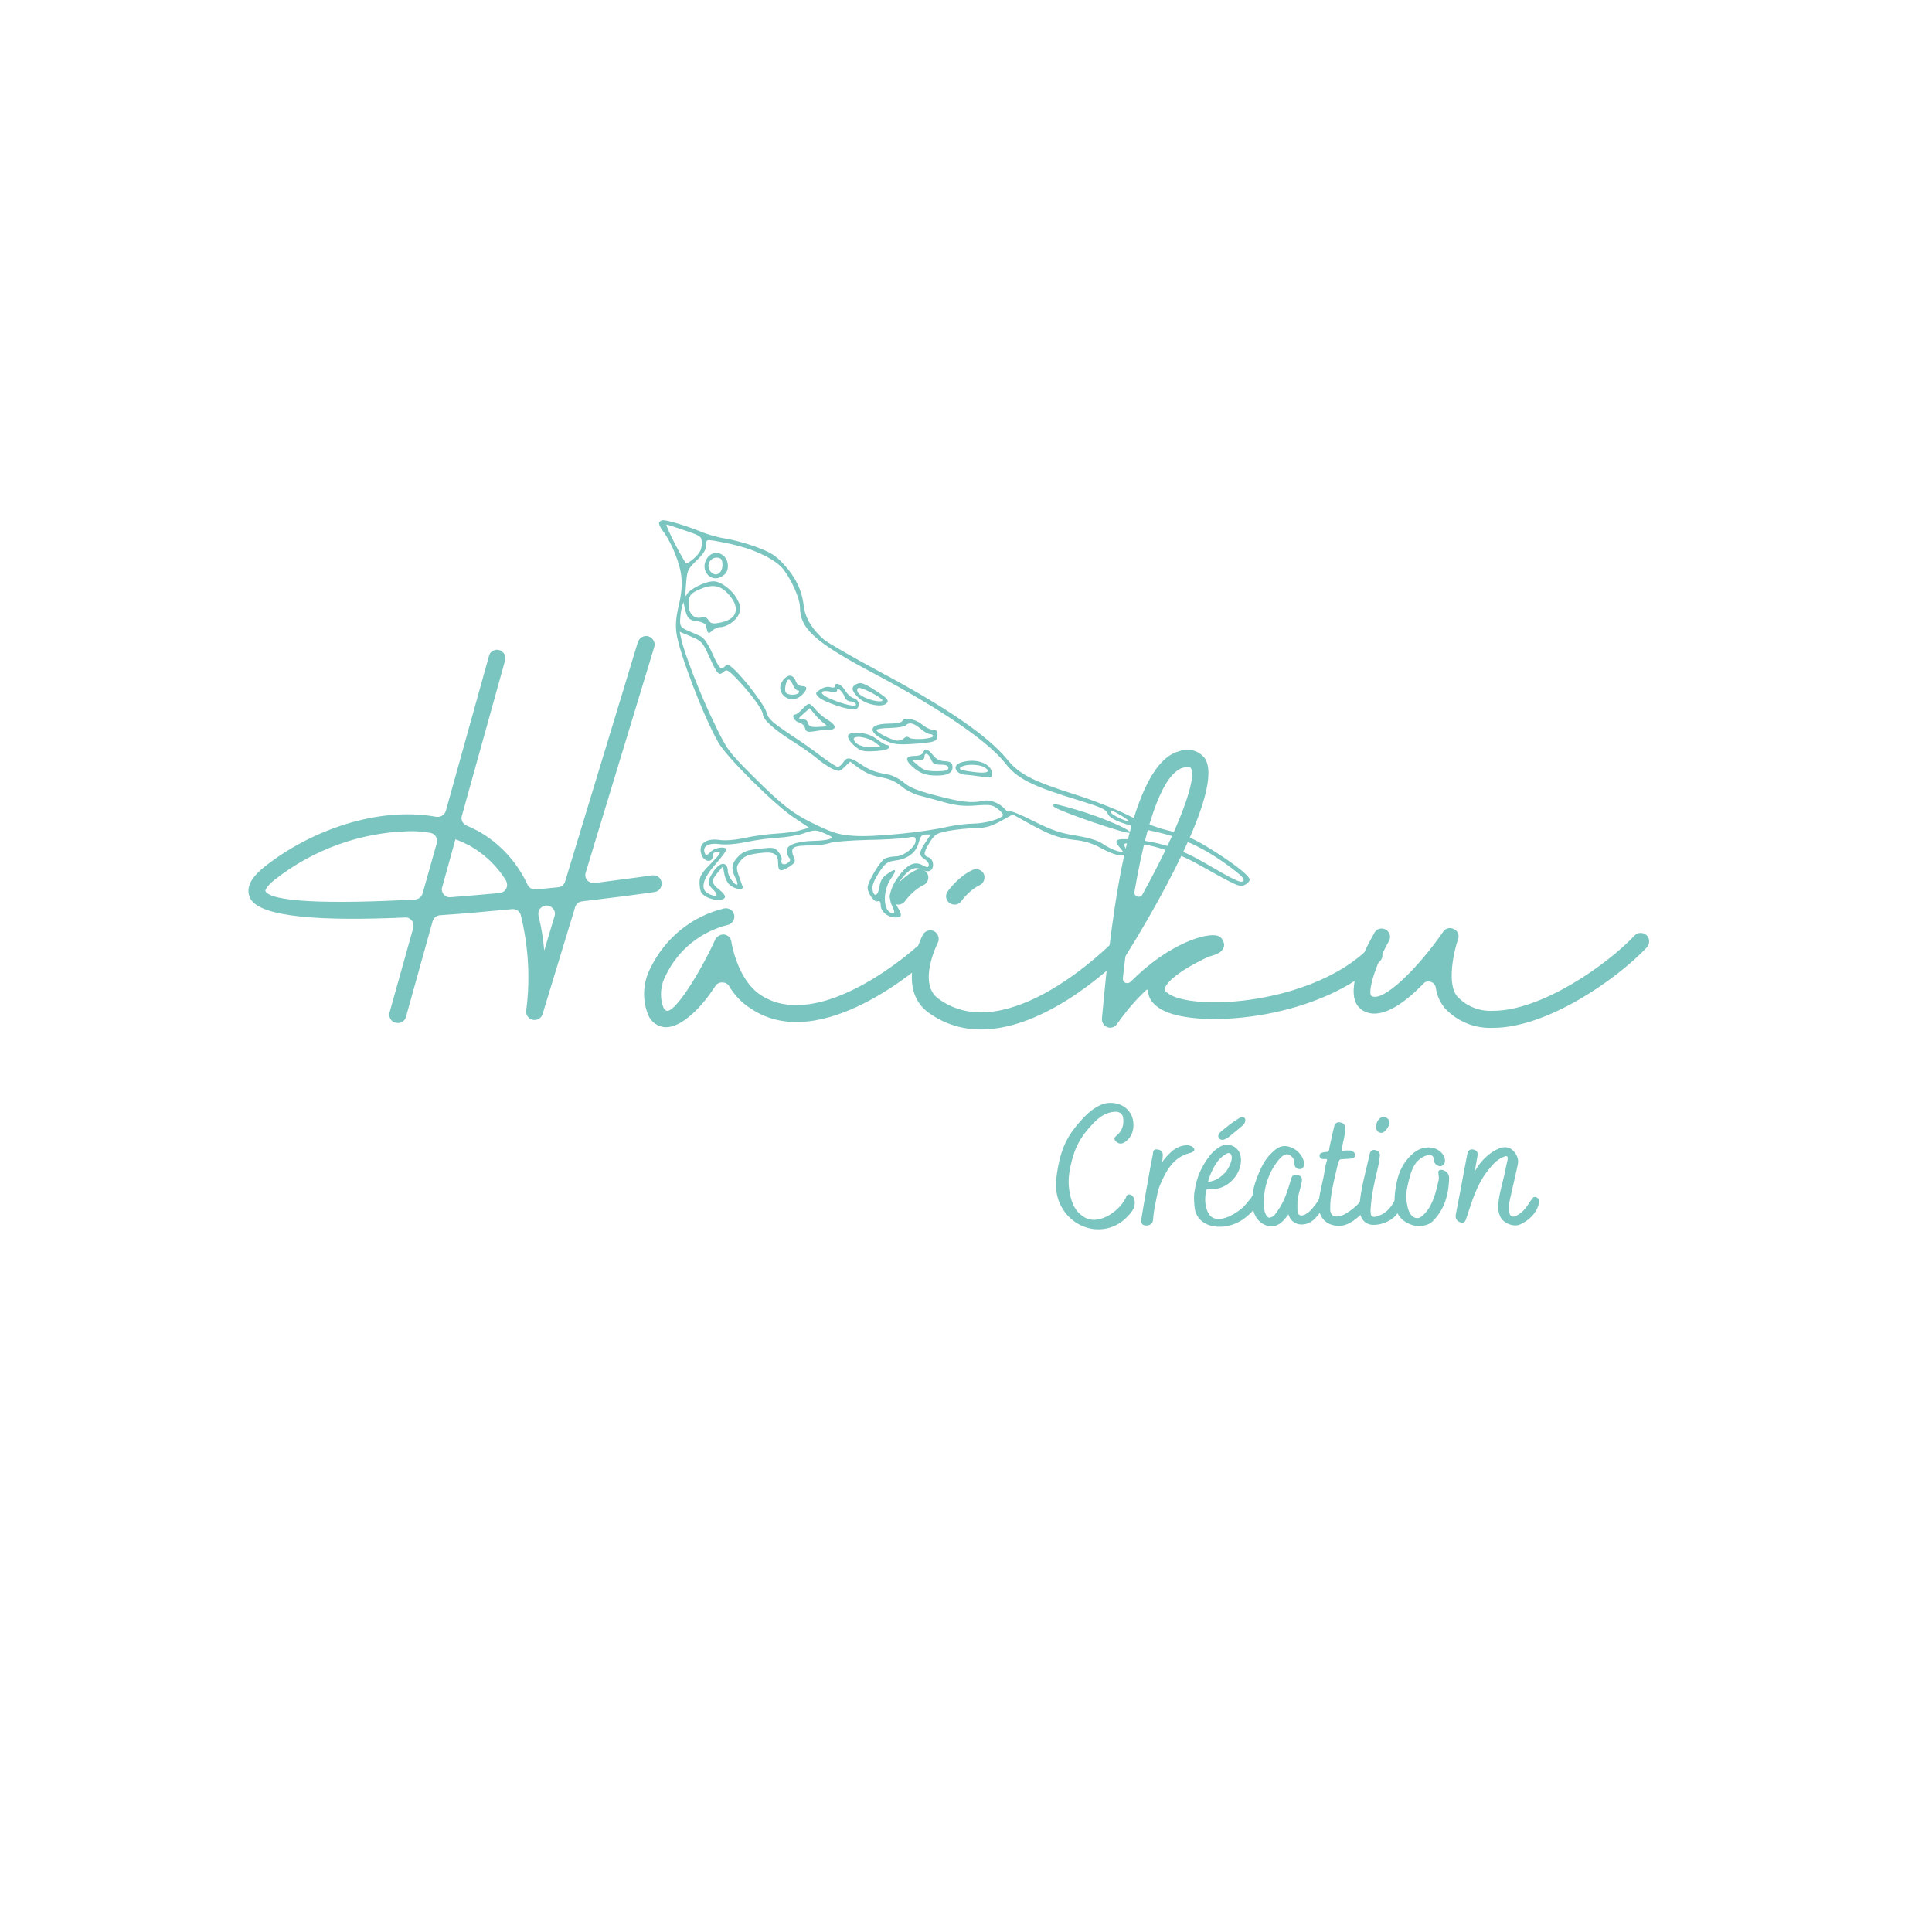 <svg xmlns="http://www.w3.org/2000/svg" xmlns:xlink="http://www.w3.org/1999/xlink" width="500" viewBox="0 0 375 375" height="500" preserveAspectRatio="xMidYMid meet"><defs><g></g></defs><g fill="#7ac5c0" fill-opacity="1"><g transform="translate(45.126, 199.066)"><g><path d="M 81.43 -29.16 C 77.621 -28.602 73.934 -28.164 70.25 -27.664 C 69.75 -27.602 69.188 -27.852 68.816 -28.227 C 68.504 -28.664 68.379 -29.223 68.566 -29.723 L 81.867 -73.496 C 82.117 -74.371 81.617 -75.246 80.742 -75.559 C 79.867 -75.809 78.992 -75.309 78.68 -74.434 L 64.566 -27.977 C 64.383 -27.352 63.883 -26.914 63.258 -26.852 C 61.758 -26.727 60.32 -26.539 58.887 -26.414 C 58.199 -26.352 57.574 -26.727 57.262 -27.352 C 55.203 -31.785 51.828 -35.469 47.52 -37.84 C 46.832 -38.152 46.148 -38.527 45.398 -38.84 C 44.711 -39.152 44.273 -39.965 44.523 -40.715 L 52.891 -70.812 C 53.078 -71.438 52.953 -72 52.516 -72.438 C 52.078 -72.875 51.453 -73.062 50.895 -72.875 C 50.332 -72.75 49.895 -72.312 49.77 -71.688 L 41.402 -41.652 C 41.152 -40.84 40.34 -40.402 39.527 -40.527 C 28.164 -42.586 15.051 -37.84 6.246 -30.848 C 3.559 -28.727 2.559 -26.727 3.371 -24.852 C 5.059 -20.855 18.172 -20.293 33.469 -20.98 C 33.969 -21.043 34.469 -20.793 34.781 -20.418 C 35.094 -20.043 35.219 -19.484 35.094 -18.984 L 30.473 -2.496 C 30.285 -1.625 30.785 -0.75 31.66 -0.562 C 32.535 -0.312 33.406 -0.812 33.656 -1.625 L 38.84 -20.23 C 39.027 -20.918 39.59 -21.355 40.277 -21.418 C 44.961 -21.73 49.707 -22.168 54.266 -22.605 C 55.016 -22.668 55.762 -22.23 55.949 -21.48 C 57.449 -15.426 57.824 -9.117 57.012 -2.934 C 56.887 -2.062 57.449 -1.312 58.262 -1.125 C 59.137 -0.938 59.949 -1.438 60.195 -2.246 L 66.504 -22.98 C 66.691 -23.605 67.191 -24.043 67.816 -24.105 C 73.559 -24.789 78.43 -25.414 81.867 -25.914 C 82.426 -25.977 82.988 -26.352 83.176 -26.914 C 83.426 -27.477 83.301 -28.102 82.988 -28.539 C 82.613 -29.035 81.992 -29.223 81.43 -29.16 Z M 6.371 -26.164 C 6.371 -26.164 6.371 -26.852 8.242 -28.352 C 15.672 -34.156 24.727 -37.469 34.156 -37.719 C 35.531 -37.781 36.969 -37.656 38.402 -37.406 C 38.84 -37.344 39.215 -37.094 39.465 -36.719 C 39.715 -36.344 39.777 -35.844 39.652 -35.406 L 36.906 -25.664 C 36.719 -24.977 36.156 -24.539 35.469 -24.477 C 18.672 -23.543 7.242 -23.98 6.371 -26.164 Z M 42.336 -24.914 C 41.777 -24.852 41.277 -25.102 40.965 -25.477 C 40.652 -25.914 40.527 -26.477 40.715 -26.914 L 43.273 -36.156 C 44.148 -35.844 45.086 -35.406 45.961 -34.969 C 48.832 -33.348 51.328 -31.035 53.078 -28.164 C 53.328 -27.727 53.391 -27.102 53.141 -26.602 C 52.891 -26.102 52.391 -25.789 51.828 -25.727 C 48.582 -25.414 45.398 -25.164 42.336 -24.914 Z M 60.508 -14.551 C 60.32 -16.859 59.949 -19.109 59.387 -21.355 C 59.324 -21.793 59.387 -22.23 59.637 -22.605 C 59.887 -22.98 60.32 -23.23 60.758 -23.293 L 60.82 -23.293 C 61.383 -23.355 61.883 -23.105 62.195 -22.73 C 62.57 -22.293 62.695 -21.73 62.508 -21.23 Z M 60.508 -14.551 "></path></g></g></g><g fill="#7ac5c0" fill-opacity="1"><g transform="translate(128.038, 199.066)"><g><path d="M 52.203 -15.113 C 51.578 -15.797 50.52 -15.859 49.832 -15.238 C 49.645 -15.051 31.098 1.625 19.609 -5.934 C 15.051 -8.93 13.926 -16.172 13.926 -16.234 C 13.863 -16.984 13.301 -17.547 12.551 -17.672 C 11.863 -17.734 11.117 -17.359 10.805 -16.734 C 7.867 -10.242 2.684 -2 1.25 -2.934 C 1.125 -2.934 0.875 -3.184 0.688 -3.621 C -0.062 -5.684 0.188 -7.93 1.25 -9.867 C 3.621 -14.738 7.992 -18.234 13.238 -19.547 C 13.801 -19.672 14.238 -20.105 14.426 -20.668 C 14.613 -21.23 14.426 -21.855 14.051 -22.293 C 13.613 -22.668 13.051 -22.855 12.488 -22.73 C 6.246 -21.23 1.062 -16.984 -1.75 -11.238 C -3.246 -8.43 -3.434 -5.059 -2.246 -2.125 C -1.688 -0.688 -0.312 0.312 1.25 0.312 L 1.312 0.312 C 4.371 0.25 8.18 -3.559 10.805 -7.68 C 11.117 -8.18 11.676 -8.43 12.238 -8.367 C 12.801 -8.367 13.301 -8.055 13.551 -7.555 C 14.613 -5.809 16.047 -4.309 17.797 -3.246 C 31.41 5.809 51.203 -12.051 52.078 -12.801 C 52.391 -13.113 52.578 -13.551 52.578 -13.926 C 52.641 -14.363 52.453 -14.801 52.203 -15.113 Z M 52.203 -15.113 "></path></g></g></g><g fill="#7ac5c0" fill-opacity="1"><g transform="translate(178.422, 199.066)"><g><path d="M 39.902 -16.234 C 39.215 -16.859 38.215 -16.859 37.594 -16.234 C 37.344 -15.984 17.047 4.621 3.684 -5.246 C -0.375 -8.242 3.559 -15.984 3.621 -16.109 C 3.996 -16.859 3.684 -17.859 2.934 -18.297 C 2.125 -18.734 1.125 -18.422 0.688 -17.609 C 0.5 -17.172 -4.621 -7.242 1.75 -2.559 C 4.996 -0.188 8.492 0.75 11.988 0.75 C 25.477 0.75 39.215 -13.176 39.902 -13.926 C 40.527 -14.551 40.527 -15.609 39.902 -16.234 Z M 1.625 -29.41 C 1.25 -30.223 0.25 -30.598 -0.562 -30.223 C -2.496 -29.348 -4.309 -27.539 -5.371 -26.102 C -5.934 -25.352 -5.809 -24.355 -5.059 -23.793 C -4.746 -23.605 -4.434 -23.48 -4.059 -23.48 C -3.559 -23.48 -3.059 -23.73 -2.746 -24.168 C -1.75 -25.539 -0.312 -26.727 0.75 -27.227 C 1.625 -27.602 2 -28.602 1.625 -29.41 Z M 6.867 -23.48 C 7.367 -23.48 7.867 -23.73 8.18 -24.168 C 9.18 -25.539 10.617 -26.727 11.676 -27.227 C 12.551 -27.602 12.863 -28.602 12.551 -29.41 C 12.176 -30.223 11.176 -30.598 10.367 -30.223 C 8.43 -29.348 6.621 -27.539 5.559 -26.102 C 4.996 -25.352 5.121 -24.355 5.871 -23.793 C 6.184 -23.605 6.496 -23.48 6.867 -23.48 Z M 6.867 -23.48 "></path></g></g></g><g fill="#7ac5c0" fill-opacity="1"><g transform="translate(216.319, 199.066)"><g><path d="M 51.578 -14.801 C 50.957 -15.426 49.895 -15.488 49.207 -14.863 C 38.902 -4.871 18.234 -2.871 11.426 -5.684 C 10.43 -6.121 9.805 -6.621 9.742 -6.992 C 9.742 -7.867 11.488 -10.18 18.234 -13.363 C 19.672 -13.738 21.23 -14.238 21.293 -15.672 C 21.23 -16.422 20.793 -17.172 20.043 -17.422 C 17.984 -18.109 10.617 -16.047 3.121 -8.492 C 2.871 -8.242 2.434 -8.18 2.125 -8.305 C 1.75 -8.492 1.562 -8.867 1.625 -9.242 C 1.812 -10.68 1.938 -12.051 2.125 -13.426 C 2.125 -13.488 2.188 -13.488 2.188 -13.551 C 6.867 -21.043 21.73 -46.086 17.484 -51.953 C 16.297 -53.391 14.363 -53.953 12.613 -53.266 C 3.246 -50.957 -0.375 -24.355 -2.434 -1.375 C -2.496 -0.625 -2.062 0.062 -1.375 0.312 C -0.688 0.562 0.062 0.312 0.5 -0.312 C 2.125 -2.621 3.934 -4.809 5.996 -6.742 C 6.246 -7.055 6.496 -6.992 6.496 -6.93 C 6.496 -5.621 7.18 -3.871 10.18 -2.621 C 17.859 0.5 40.09 -1.438 51.516 -12.488 C 51.828 -12.801 52.016 -13.176 52.016 -13.613 C 52.016 -14.051 51.828 -14.488 51.578 -14.801 Z M 13.426 -50.082 C 13.676 -50.145 13.988 -50.207 14.301 -50.207 C 14.551 -50.207 14.738 -50.145 14.801 -50.02 C 16.109 -48.27 12.801 -38.777 5.371 -25.352 C 5.184 -25.039 4.746 -24.914 4.434 -25.039 C 4.059 -25.164 3.809 -25.539 3.871 -25.914 C 6.992 -44.148 10.617 -49.395 13.426 -50.082 Z M 13.426 -50.082 "></path></g></g></g><g fill="#7ac5c0" fill-opacity="1"><g transform="translate(265.454, 199.066)"><g><path d="M 54.141 -17.547 C 53.828 -17.859 53.391 -17.984 52.953 -17.984 C 52.516 -17.984 52.141 -17.797 51.828 -17.484 C 46.211 -11.551 33.594 -2.871 24.355 -2.871 L 24.23 -2.871 C 21.668 -2.746 19.234 -3.746 17.484 -5.559 C 15.238 -7.992 16.797 -14.613 17.547 -16.734 C 17.859 -17.547 17.484 -18.422 16.734 -18.734 C 16.047 -19.109 15.113 -18.922 14.676 -18.234 C 9.867 -11.238 2.996 -4.434 0.75 -5.746 C 0 -6.246 1.125 -11.055 4.184 -16.484 C 4.559 -17.234 4.309 -18.172 3.559 -18.609 C 2.809 -19.047 1.812 -18.859 1.375 -18.109 C -0.75 -14.426 -5.184 -5.496 -0.938 -2.934 C 2.434 -0.938 6.992 -4.184 10.805 -8.117 C 11.176 -8.555 11.738 -8.68 12.238 -8.492 C 12.738 -8.367 13.113 -7.93 13.238 -7.367 C 13.426 -5.871 14.051 -4.496 15.051 -3.309 C 17.422 -0.812 20.73 0.562 24.168 0.438 L 24.355 0.438 C 34.656 0.438 48.02 -8.68 54.203 -15.176 C 54.516 -15.551 54.641 -15.922 54.641 -16.359 C 54.641 -16.797 54.453 -17.234 54.141 -17.547 Z M 54.141 -17.547 "></path></g></g></g><g fill="#7ac5c0" fill-opacity="1"><g transform="translate(204.578, 237.618)"><g><path d="M 6.012 -1.289 C 4.062 -2.445 3.5 -3.961 3.07 -6.012 C 2.742 -7.66 2.773 -9.215 3.172 -11.098 C 3.961 -14.828 5.086 -16.941 7.66 -19.617 C 8.852 -20.836 10.039 -21.695 11.758 -21.828 C 12.648 -21.895 13.273 -21.465 13.406 -20.738 C 13.637 -19.32 13.211 -18.098 12.285 -17.336 C 11.656 -16.809 11.559 -16.578 11.988 -16.113 C 12.449 -15.621 13.043 -15.488 13.605 -15.852 C 14.762 -16.543 15.391 -17.668 15.422 -19.121 C 15.52 -22.887 11.758 -24.305 9.148 -23.184 C 7.363 -22.422 6.109 -21.133 4.988 -19.848 C 2.609 -17.141 1.551 -14.961 0.824 -11.328 C 0.332 -8.684 0 -6.109 1.387 -3.5 C 3.996 1.422 10.27 2.508 14.066 -1.289 C 14.895 -2.113 15.852 -3.105 15.652 -4.523 C 15.555 -5.184 15.258 -5.613 14.762 -5.746 L 14.793 -5.746 C 14.102 -5.977 13.969 -5.117 13.871 -4.953 L 13.836 -4.922 C 12.219 -1.98 8.355 0.098 6.012 -1.289 Z M 6.012 -1.289 "></path></g></g></g><g fill="#7ac5c0" fill-opacity="1"><g transform="translate(222.439, 237.618)"><g><path d="M 8.785 -15.156 C 8.355 -15.355 7.828 -15.355 7.23 -15.258 C 5.613 -14.926 4.688 -13.902 3.699 -12.812 C 3.5 -12.613 3.336 -12.285 3.137 -12.02 C 3.172 -12.352 3.234 -12.746 3.234 -13.012 L 3.234 -13.109 C 3.367 -13.902 3.039 -14.398 2.277 -14.496 C 1.254 -14.695 1.387 -13.836 1.32 -13.473 C 0.859 -11.359 0.527 -9.18 0.133 -7.066 C -0.23 -5.117 -0.527 -3.27 -0.859 -1.289 C -1.023 -0.297 -0.824 0.199 -0.164 0.23 L -0.199 0.23 C 0.629 0.363 1.289 -0.066 1.355 -0.758 C 1.453 -1.883 1.586 -2.973 1.816 -3.961 C 2.113 -5.316 2.211 -6.34 2.707 -7.562 C 3.898 -10.402 5.316 -12.945 8.355 -13.77 L 8.32 -13.77 C 8.816 -13.836 9.344 -14.133 9.379 -14.398 C 9.41 -14.695 9.18 -14.961 8.785 -15.156 Z M 8.785 -15.156 "></path></g></g></g><g fill="#7ac5c0" fill-opacity="1"><g transform="translate(232.012, 237.618)"><g><path d="M 5.613 -16.445 C 5.945 -16.578 6.273 -16.742 6.504 -16.941 C 7.332 -17.633 8.125 -18.23 8.816 -18.855 C 9.445 -19.32 9.676 -19.684 9.707 -20.176 C 9.742 -20.738 9.18 -21.004 8.652 -20.672 C 7.23 -19.848 6.078 -18.891 4.887 -17.898 C 4.59 -17.633 4.457 -17.402 4.457 -17.074 C 4.457 -16.543 5.02 -16.246 5.613 -16.445 Z M 6.473 0.297 C 8.488 -0.164 10.336 -1.453 11.855 -3.434 L 11.887 -3.434 C 12.219 -3.996 12.383 -4.426 12.449 -4.953 C 12.484 -5.48 12.352 -5.715 11.855 -5.844 C 11.262 -6.012 10.965 -5.316 10.832 -5.117 C 9.445 -3.367 8.883 -2.809 7.297 -1.883 C 5.316 -0.758 3.566 -0.727 2.773 -1.785 C 2.246 -2.508 1.949 -3.469 1.914 -4.656 C 1.914 -5.414 1.98 -6.078 2.148 -6.637 C 2.211 -6.934 3.234 -6.77 3.863 -6.836 C 6.902 -7.199 9.344 -10.402 8.785 -13.242 C 8.422 -15.059 6.441 -15.984 4.82 -15.059 C 4.062 -14.629 3.434 -14.066 2.871 -13.406 C 1.188 -11.16 0.297 -9.344 -0.164 -6.309 C -0.363 -5.051 -0.199 -4.16 -0.133 -3.203 C 0.199 -0.395 2.973 1.059 6.473 0.297 Z M 2.477 -8.32 C 2.773 -9.445 3.402 -10.863 4.027 -11.758 C 4.457 -12.449 5.051 -13.043 5.68 -13.473 C 6.207 -13.805 6.504 -13.902 6.805 -13.703 C 7 -13.539 7.133 -13.043 7.066 -12.68 C 6.934 -11.789 6.375 -10.699 5.844 -10.07 C 5.02 -9.215 4.195 -8.586 3.07 -8.32 C 2.543 -8.191 2.445 -8.191 2.477 -8.32 Z M 2.477 -8.32 "></path></g></g></g><g fill="#7ac5c0" fill-opacity="1"><g transform="translate(243.336, 237.618)"><g><path d="M 2.508 0.266 C 3.898 0.695 5.117 0.199 6.207 -1.223 L 6.57 -1.652 L 6.605 -1.684 C 6.836 -2.113 6.605 -2.113 6.836 -1.652 C 7.562 0.332 10.07 0.629 11.758 -0.957 C 12.613 -1.785 13.441 -2.938 14.035 -4.129 C 14.266 -4.559 14.199 -4.988 13.836 -5.48 C 13.508 -5.879 13.145 -5.68 12.68 -4.855 C 12.152 -3.93 11.82 -3.598 11.227 -2.871 C 10.797 -2.379 9.676 -1.453 8.98 -1.75 C 8.355 -1.98 8.52 -2.871 8.488 -3.633 C 8.422 -5.285 9.082 -6.836 9.312 -8.09 C 9.477 -8.98 9.281 -9.379 8.555 -9.543 C 7.496 -9.809 7.363 -9.113 7.199 -8.555 C 6.637 -6.672 6.012 -4.492 4.656 -2.609 C 4.262 -2.016 3.961 -1.551 3.402 -1.355 C 2.973 -1.188 2.84 -1.223 2.508 -1.652 C 1.949 -2.379 2.047 -3.402 1.949 -4.559 C 2.082 -7.398 2.871 -9.773 4.391 -11.887 C 5.746 -13.77 6.672 -14.035 7.629 -12.848 C 7.957 -12.418 7.891 -12.02 7.926 -11.59 C 7.957 -11.031 8.453 -10.668 9.047 -10.699 C 9.543 -10.734 9.773 -11.129 9.773 -11.789 C 9.707 -13.211 8.355 -14.695 6.805 -15.059 C 5.91 -15.324 5.086 -15.125 4.293 -14.531 C 2.938 -13.473 2.047 -12.285 1.289 -10.566 C 0.199 -8.156 -0.562 -5.91 -0.164 -3.203 C 0.098 -1.422 1.023 -0.266 2.508 0.266 Z M 2.508 0.266 "></path></g></g></g><g fill="#7ac5c0" fill-opacity="1"><g transform="translate(256.376, 237.618)"><g><path d="M 3.367 0.332 C 5.383 0.43 7.398 -1.422 8.09 -2.246 C 8.684 -2.938 9.148 -3.797 9.016 -4.062 C 8.652 -4.887 8.023 -4.988 7.594 -4.359 C 6.969 -3.5 5.352 -2.277 4.457 -1.848 C 3.535 -1.387 1.848 -1.09 1.816 -2.871 C 1.75 -5.516 2.609 -8.617 3.172 -11.129 C 3.469 -12.418 3.633 -12.547 3.832 -12.582 C 4.195 -12.648 5.352 -12.68 5.715 -12.715 C 6.012 -12.746 6.57 -12.812 6.672 -13.309 C 6.703 -13.77 6.375 -14.133 5.777 -14.301 L 5.715 -14.301 C 5.152 -14.332 4.922 -14.332 4.359 -14.266 C 3.898 -14.199 3.996 -14.234 4.062 -14.598 C 4.359 -16.379 4.625 -16.711 4.723 -18.461 C 4.754 -19.219 4.523 -19.582 3.863 -19.746 C 2.938 -19.98 2.641 -19.32 2.543 -18.789 C 2.113 -17.039 2.082 -16.645 1.684 -14.961 C 1.551 -14.035 1.52 -14.066 1.188 -14.035 C 0.395 -14 -0.098 -13.836 -0.199 -13.539 L -0.23 -13.508 C -0.332 -13.043 -0.098 -12.68 0.332 -12.648 L 0.363 -12.648 C 1.289 -12.648 1.254 -12.68 1.156 -12.25 L 1.188 -12.285 C 1.023 -11.887 0.824 -11.129 0.793 -10.797 C 0.562 -8.652 -0.395 -5.945 -0.43 -3.766 C -0.43 -1.32 0.957 0.199 3.367 0.332 Z M 3.367 0.332 "></path></g></g></g><g fill="#7ac5c0" fill-opacity="1"><g transform="translate(264.3, 237.618)"><g><path d="M 3.832 -17.734 C 4.391 -17.633 5.48 -19.086 5.414 -19.746 C 5.383 -20.277 4.988 -20.707 4.324 -20.836 L 4.262 -20.836 C 3.402 -20.805 2.773 -19.879 2.809 -18.789 C 2.84 -18.098 3.234 -17.734 3.863 -17.734 Z M 2.246 0.133 C 3.797 0.164 5.648 -0.594 6.57 -1.652 C 7.164 -2.312 7.926 -3.27 7.793 -4.293 C 7.727 -4.754 7.629 -4.953 7.297 -5.086 C 6.934 -5.219 6.605 -5.086 6.375 -4.59 C 5.777 -3.402 5.051 -2.574 4.195 -2.047 C 3.664 -1.75 2.609 -1.254 2.082 -1.484 C 1.684 -1.652 1.75 -2.312 1.719 -2.871 C 1.719 -2.973 1.75 -3.004 1.75 -3.137 C 1.914 -5.715 2.477 -8.191 3.07 -10.668 C 3.27 -11.426 3.402 -12.219 3.535 -13.242 C 3.598 -13.836 3.27 -14.266 2.574 -14.398 C 2.148 -14.496 1.75 -14.266 1.586 -13.77 C 0.859 -10.371 -0.164 -7.066 -0.43 -3.598 C -0.594 -1.387 0.461 0.098 2.246 0.133 Z M 2.246 0.133 "></path></g></g></g><g fill="#7ac5c0" fill-opacity="1"><g transform="translate(270.968, 237.618)"><g><path d="M 3.27 0.199 C 4.559 0.562 6.207 0.266 7 -0.461 C 9.148 -2.543 10.203 -5.219 10.305 -8.98 C 10.305 -9.676 9.906 -10.203 9.215 -10.469 C 8.555 -10.699 8.09 -10.469 8.223 -9.875 L 8.223 -9.906 C 8.254 -9.41 8.387 -8.949 8.254 -8.488 C 7.727 -6.141 7.164 -3.797 5.613 -2.113 C 4.82 -1.254 4.359 -1.059 3.699 -1.254 C 3.004 -1.453 2.445 -2.277 2.211 -3.535 C 1.848 -5.184 1.949 -6.242 2.344 -7.926 C 2.938 -10.371 3.5 -12.547 6.012 -13.375 C 6.504 -13.539 6.969 -13.441 7.199 -13.078 C 7.527 -12.613 7.332 -12.418 7.43 -12.055 C 7.594 -11.625 8.059 -11.293 8.555 -11.262 L 8.586 -11.262 C 9.016 -11.262 9.344 -11.559 9.445 -11.953 C 9.809 -13.273 8.32 -14.828 6.57 -14.895 C 4.559 -14.992 3.234 -13.871 2.18 -12.582 C 0.496 -10.566 0.164 -8.488 -0.133 -6.637 C -0.695 -2.871 0.395 -0.695 3.27 0.199 Z M 3.27 0.199 "></path></g></g></g><g fill="#7ac5c0" fill-opacity="1"><g transform="translate(283.447, 237.618)"><g><path d="M 14.598 -5.285 C 14.035 -5.383 13.871 -4.82 13.77 -4.688 L 13.738 -4.688 C 12.879 -3.434 12.352 -2.379 10.832 -1.617 C 10.238 -1.32 9.742 -1.484 9.578 -2.016 C 9.281 -2.973 9.445 -3.961 9.645 -4.887 C 10.137 -7.133 10.699 -9.379 11.16 -11.625 C 11.359 -12.613 11.031 -13.473 10.172 -14.363 C 9.477 -14.992 8.488 -15.125 7.527 -14.695 C 6.406 -14.234 5.449 -13.574 4.359 -12.418 C 3.664 -11.691 3.27 -10.996 2.809 -10.27 L 3.301 -13.078 C 3.5 -13.871 3.27 -14.301 2.543 -14.496 C 1.586 -14.695 1.422 -13.902 1.32 -13.441 C 0.926 -11.328 0.496 -9.215 0.133 -7.133 C -0.23 -5.316 -0.562 -3.566 -0.891 -1.816 C -0.992 -1.09 -0.66 -0.562 0.066 -0.332 C 0.957 -0.133 1.09 -0.891 1.223 -1.32 C 2.246 -4.426 3.172 -7.562 5.152 -10.172 C 6.109 -11.395 7.035 -12.547 8.422 -13.078 C 9.082 -13.375 9.312 -13.211 9.148 -12.383 C 9.016 -11.758 8.852 -11.16 8.75 -10.566 C 8.32 -8.32 7.562 -6.141 7.363 -3.863 C 7.297 -3.07 7.363 -2.41 7.66 -1.684 C 8.125 -0.297 10.203 0.629 11.559 0.066 C 13.012 -0.594 14.066 -1.52 14.727 -2.707 C 15.059 -3.27 15.223 -3.766 15.289 -4.324 C 15.355 -4.754 15.059 -5.184 14.598 -5.285 Z M 14.598 -5.285 "></path></g></g></g><path fill="#7ac5c0" d="M 127.941 101.387 C 127.812 101.602 128.152 102.449 128.746 103.168 C 130.398 105.414 132.051 109.48 132.262 112.066 C 132.43 113.633 132.219 115.539 131.754 117.488 C 131.246 119.566 131.074 121.262 131.285 122.785 C 131.711 126.43 136.539 139.098 139.465 144.184 C 141.074 146.98 150.312 156.176 153.957 158.59 L 157.047 160.668 L 155.227 161.176 C 154.211 161.473 152.133 161.727 150.609 161.809 C 149.082 161.895 146.414 162.234 144.676 162.617 C 142.77 163.039 140.777 163.207 139.719 163.039 C 136.879 162.617 135.398 163.887 136.203 166.004 C 136.711 167.32 138.32 167.488 138.32 166.219 C 138.32 165.625 138.617 165.371 139.254 165.371 C 140.059 165.371 139.887 165.668 137.98 167.613 C 136.16 169.438 135.777 170.113 135.777 171.301 C 135.777 172.105 135.949 172.996 136.117 173.25 C 136.965 174.523 140.102 175.199 140.691 174.227 C 140.863 173.93 140.398 173.293 139.633 172.699 C 138.066 171.473 137.98 170.879 139.336 169.352 L 140.312 168.168 L 140.609 169.734 C 140.777 170.582 141.285 171.555 141.836 171.938 C 142.938 172.699 144.422 172.785 144.125 172.023 C 142.77 168.336 142.77 168.379 143.66 167.191 C 144.379 166.219 145.059 165.922 147.133 165.625 C 150.141 165.199 151.031 165.625 151.031 167.531 C 151.031 169.141 151.457 169.309 153.109 168.293 C 154.125 167.656 154.422 167.277 154.211 166.727 C 153.234 164.438 153.66 164.098 157.684 164.098 C 158.871 164.098 160.395 163.887 161.074 163.633 C 161.711 163.379 164.93 163.125 168.191 163.039 C 171.457 162.996 174.93 162.785 175.945 162.617 C 177.555 162.32 177.727 162.359 177.727 163.168 C 177.727 164.395 175.395 166.219 173.871 166.219 C 173.148 166.219 172.219 166.43 171.75 166.641 C 170.82 167.148 168.406 171.176 168.406 172.277 C 168.406 173.422 169.719 175.199 170.352 174.945 C 170.777 174.777 170.945 175.074 170.945 175.75 C 170.945 176.895 172.344 178.082 173.742 178.082 C 175.098 178.082 175.184 177.699 174.25 176.133 C 173.191 174.352 173.445 172.656 174.973 170.582 C 176.496 168.633 177.598 168.125 178.828 168.758 C 179.336 169.055 180.098 169.184 180.438 169.055 C 181.414 168.676 181.285 166.77 180.27 166.43 C 179.168 166.09 179.211 165.539 180.48 163.461 C 181.453 161.938 181.75 161.727 184.168 161.258 C 185.648 161.004 187.938 160.75 189.336 160.75 C 191.285 160.707 192.344 160.41 194.207 159.395 L 196.582 158.082 L 199.547 159.734 C 203.742 162.066 205.48 162.699 208.656 163.039 C 210.438 163.207 212.176 163.758 213.531 164.523 C 216.031 165.879 217.555 166.301 218.359 165.836 C 218.785 165.539 218.828 165.285 218.445 164.566 C 217.98 163.719 218.062 163.676 219.547 163.676 C 222.98 163.676 228.273 165.328 232.598 167.785 C 240.223 172.062 240.691 172.277 241.664 171.727 C 242.172 171.473 242.555 171.047 242.555 170.75 C 242.555 170.074 240.055 168.039 236.367 165.668 C 232.047 162.871 230.184 162.023 226.328 161.09 C 224.418 160.625 221.031 159.309 218.828 158.168 C 216.625 157.066 211.961 155.242 208.445 154.141 C 200.523 151.641 197.809 150.242 195.566 147.488 C 191.836 142.871 183.742 137.32 170.734 130.371 C 165.609 127.617 160.734 124.82 159.93 124.141 C 157.641 122.191 156.285 119.906 155.988 117.531 C 155.652 114.523 154.379 111.938 152.09 109.48 C 150.48 107.746 149.508 107.152 146.582 106.09 C 144.633 105.371 142.008 104.695 140.777 104.523 C 139.551 104.355 137.387 103.762 135.988 103.168 C 133.488 102.152 129.676 100.965 128.703 100.965 C 128.449 100.965 128.066 101.133 127.941 101.387 Z M 132.938 102.957 C 136.16 104.059 136.203 104.102 136.203 105.539 C 136.203 106.602 135.863 107.277 134.887 108.211 C 134.125 108.887 133.406 109.398 133.234 109.355 C 132.77 109.184 129 101.812 129.379 101.812 C 129.508 101.812 131.117 102.32 132.938 102.957 Z M 143.191 105.922 C 147.008 106.855 150.777 108.805 152.051 110.5 C 153.703 112.66 155.27 116.219 155.27 117.828 C 155.27 122.066 158.234 124.691 169.844 130.836 C 182.598 137.617 191.793 143.887 195.098 148.125 C 197.473 151.176 200.27 152.574 209.633 155.414 C 213.742 156.684 214.676 157.105 215.012 157.914 C 215.438 159.098 218.316 160.156 224.758 161.555 C 230.012 162.699 234.926 165.199 240.141 169.352 C 241.156 170.156 241.578 170.75 241.324 171.004 C 240.859 171.473 239.633 170.879 233.613 167.359 C 228.996 164.691 224.93 163.379 220.012 162.953 C 216.453 162.699 215.988 162.996 217.469 164.648 C 218.191 165.496 218.148 165.496 216.918 165.199 C 216.242 165.031 214.969 164.438 214.125 163.844 C 213.105 163.125 211.41 162.617 208.828 162.191 C 205.859 161.727 204.125 161.133 200.734 159.438 C 198.359 158.207 196.242 157.359 196.031 157.488 C 195.777 157.617 195.352 157.445 195.055 157.066 C 194.082 155.879 192.133 155.117 190.777 155.453 C 188.531 155.922 186.582 155.707 181.625 154.395 C 178.023 153.465 176.496 152.828 175.395 151.852 C 174.59 151.176 173.191 150.453 172.344 150.328 C 169.887 149.902 168.742 149.48 166.965 148.25 C 164.973 146.938 164.336 146.895 163.66 147.996 C 163.363 148.465 162.895 148.844 162.598 148.844 C 162.344 148.844 160.906 147.914 159.422 146.812 C 157.938 145.668 155.438 143.887 153.785 142.828 C 149.805 140.16 149.082 139.523 148.742 138.168 C 148.488 137.023 144.422 131.641 142.387 129.82 C 141.539 129.016 141.16 128.887 140.777 129.27 C 139.93 130.117 139.633 129.863 138.277 126.855 C 137.516 125.117 136.625 123.805 136.074 123.547 C 135.566 123.293 134.422 122.785 133.574 122.445 C 132.176 121.812 131.965 121.559 132.008 120.371 C 132.051 119.609 132.176 118.508 132.348 117.914 L 132.645 116.855 L 132.938 118.125 C 133.363 119.988 133.746 120.414 135.355 120.582 C 136.16 120.711 136.879 121.008 136.965 121.344 C 137.43 123.125 137.473 123.125 138.234 122.406 C 138.66 122.023 139.336 121.727 139.762 121.727 C 141.074 121.727 142.855 120.496 143.406 119.227 C 143.871 118.125 143.828 117.703 143.109 116.344 C 142.176 114.523 139.93 112.828 138.488 112.828 C 136.836 112.828 133.66 114.438 133.277 115.457 C 133.023 116.09 132.98 115.371 133.152 113.508 C 133.363 110.711 133.449 110.5 135.184 108.805 C 136.5 107.574 137.051 106.684 137.051 105.879 C 137.051 104.734 137.09 104.695 138.871 104.988 C 139.848 105.16 141.797 105.539 143.191 105.922 Z M 140.609 114.566 C 141.203 115.031 142.008 116.008 142.387 116.684 C 143.488 118.844 142.473 120.371 139.633 120.879 C 138.32 121.133 137.938 121.008 137.516 120.371 C 137.176 119.82 136.754 119.652 136.031 119.863 C 134.719 120.16 133.66 119.059 133.66 117.363 C 133.66 115.625 134 115.16 135.777 114.398 C 137.855 113.465 139.297 113.551 140.609 114.566 Z M 137.559 127.234 C 139.211 130.879 139.508 131.262 140.438 130.414 C 141.074 129.863 141.285 129.988 143.066 131.812 C 145.652 134.523 148.066 137.785 148.066 138.633 C 148.066 139.648 150.27 141.641 153.996 143.973 C 155.734 145.074 157.812 146.555 158.617 147.234 C 159.379 147.914 160.691 148.801 161.457 149.184 C 162.855 149.82 162.938 149.82 163.957 148.844 L 165.016 147.828 L 166.199 148.719 C 168.066 150.074 169.082 150.539 171.414 150.965 C 172.812 151.219 174.082 151.852 175.016 152.656 C 175.82 153.336 177.262 154.098 178.234 154.352 C 179.25 154.605 181.496 155.242 183.234 155.707 C 185.648 156.387 187.133 156.516 189.465 156.344 C 192.09 156.133 192.684 156.219 193.617 156.98 C 194.207 157.402 194.676 157.953 194.676 158.168 C 194.676 158.844 191.242 159.859 188.953 159.859 C 187.727 159.859 185.48 160.156 183.996 160.453 C 179.379 161.555 169.293 162.531 165.734 162.234 C 163.066 162.066 161.711 161.684 158.785 160.285 C 154.082 158.082 151.922 156.43 145.988 150.496 C 141.328 145.836 141.074 145.453 138.531 140.16 C 135.949 134.863 132.812 126.812 132.219 123.973 L 131.922 122.617 L 134.125 123.547 C 136.16 124.395 136.414 124.691 137.559 127.234 Z M 217.766 158.379 C 218.699 158.973 219.293 159.438 219.125 159.438 C 218.488 159.438 215.945 158.25 215.691 157.785 C 215.227 157.066 215.945 157.277 217.766 158.379 Z M 160.184 161.809 C 161.625 162.445 161.754 162.574 160.988 162.871 C 160.523 163.039 159.211 163.207 158.023 163.207 C 154.676 163.293 152.727 163.973 152.727 165.074 C 152.727 165.625 152.938 166.258 153.152 166.473 C 153.488 166.809 153.406 167.105 152.98 167.445 C 152.219 168.082 151.414 167.699 151.711 166.895 C 151.836 166.598 151.539 165.922 151.117 165.371 C 150.395 164.48 150.141 164.438 147.43 164.734 C 145.059 164.988 144.297 165.242 143.32 166.219 C 141.965 167.574 141.836 168.676 142.77 170.453 C 143.152 171.176 143.234 171.727 143.023 171.727 C 142.473 171.727 141.285 169.988 141.285 169.184 C 141.246 167.105 139.676 167.191 138.32 169.395 C 137.219 171.176 137.262 171.555 138.531 172.785 C 139.633 173.93 139.039 174.266 137.43 173.422 C 135.863 172.574 136.371 170.539 138.957 167.656 C 140.227 166.219 141.117 164.945 140.988 164.777 C 140.438 164.227 138.703 164.566 137.898 165.371 C 137.176 166.09 137.008 166.133 136.797 165.582 C 136.285 164.309 137.473 163.547 139.633 163.844 C 140.906 164.012 142.855 163.844 144.762 163.461 C 146.457 163.082 149.211 162.699 150.82 162.617 C 152.473 162.531 154.633 162.191 155.691 161.852 C 158.191 161.004 158.277 161.004 160.184 161.809 Z M 179.633 163.504 C 178.363 165.371 178.32 166.047 179.422 166.727 C 179.887 167.023 180.27 167.488 180.27 167.785 C 180.27 168.461 180.055 168.461 178.914 167.871 C 177.555 167.148 176.16 167.785 174.59 169.859 C 172.77 172.277 172.301 174.184 173.191 175.922 C 173.66 176.895 173.699 177.234 173.32 177.234 C 171.457 177.234 171.199 173.164 172.852 170.664 C 174.211 168.719 173.953 168.379 172.262 169.605 C 171.285 170.242 170.863 170.961 170.691 172.191 C 170.395 174.012 169.547 174.227 169.336 172.531 C 169.25 171.852 169.762 170.664 170.609 169.352 C 171.836 167.531 172.219 167.234 173.828 167.023 C 176.199 166.727 177.852 165.453 178.32 163.547 C 178.66 162.32 178.914 161.98 179.676 161.98 L 180.648 161.98 Z M 179.633 163.504 " fill-opacity="1" fill-rule="nonzero"></path><path fill="#7ac5c0" d="M 137.219 108.379 C 135.734 110.668 137.98 113.293 140.227 111.812 C 140.949 111.348 141.285 110.754 141.285 109.863 C 141.285 107.406 138.531 106.387 137.219 108.379 Z M 140.227 109.609 C 140.227 111.133 139.125 111.98 138.152 111.176 C 136.836 110.074 137.684 108 139.379 108.254 C 140.016 108.336 140.227 108.719 140.227 109.609 Z M 140.227 109.609 " fill-opacity="1" fill-rule="nonzero"></path><path fill="#7ac5c0" d="M 152.176 131.812 C 149.93 134.27 153.363 137.191 155.691 134.863 C 156.793 133.762 156.754 133.168 155.691 133.168 C 155.227 133.168 154.676 132.828 154.551 132.406 C 153.996 130.965 153.152 130.754 152.176 131.812 Z M 153.914 132.957 C 154.168 133.547 154.59 134.016 154.844 134.016 C 155.102 134.016 155.184 134.184 155.059 134.438 C 154.719 134.988 152.855 134.988 152.516 134.395 C 152.176 133.844 152.602 131.895 153.109 131.895 C 153.277 131.895 153.66 132.363 153.914 132.957 Z M 153.914 132.957 " fill-opacity="1" fill-rule="nonzero"></path><path fill="#7ac5c0" d="M 166.16 132.828 C 165.141 133.379 165.27 134.098 166.625 135.414 C 168.066 136.812 171.328 137.402 172.133 136.473 C 172.559 135.922 172.262 135.582 170.438 134.355 C 167.641 132.531 167.047 132.32 166.16 132.828 Z M 171.16 135.75 C 171.793 136.344 169.801 136.219 168.234 135.539 C 166.668 134.906 166.117 134.227 166.496 133.59 C 166.75 133.168 169.973 134.691 171.16 135.75 Z M 171.16 135.75 " fill-opacity="1" fill-rule="nonzero"></path><path fill="#7ac5c0" d="M 162.047 133.211 C 162.047 133.465 161.668 133.547 161.203 133.379 C 160.648 133.211 159.887 133.379 159.254 133.801 C 158.234 134.48 158.191 134.566 158.871 135.285 C 159.719 136.219 165.141 138.039 166.074 137.66 C 167.047 137.277 166.836 135.836 165.734 135.539 C 165.227 135.414 164.465 134.734 164.039 134.016 C 163.32 132.785 162.047 132.277 162.047 133.211 Z M 163.957 135.328 C 164.125 135.75 164.59 136.133 165.016 136.133 C 165.438 136.133 165.945 136.344 166.117 136.641 C 166.539 137.363 163.914 136.812 161.242 135.668 C 158.914 134.691 158.957 133.762 161.328 134.27 C 162.047 134.438 162.473 134.312 162.473 134.016 C 162.473 133.25 163.66 134.27 163.957 135.328 Z M 163.957 135.328 " fill-opacity="1" fill-rule="nonzero"></path><path fill="#7ac5c0" d="M 155.734 137.617 C 155.184 138.211 154.59 138.676 154.379 138.676 C 153.531 138.676 154.082 139.945 155.016 140.199 C 155.566 140.328 156.16 140.836 156.242 141.301 C 156.457 142.066 156.711 142.148 158.109 141.938 C 158.996 141.77 160.227 141.641 160.906 141.641 C 162.473 141.641 162.344 140.75 160.691 139.734 C 159.93 139.312 158.871 138.422 158.32 137.742 C 157.09 136.301 157.008 136.301 155.734 137.617 Z M 159.805 140.285 C 160.734 141.008 160.734 141.008 158.914 141.09 C 157.387 141.176 157.008 141.008 156.836 140.328 C 156.711 139.863 156.242 139.523 155.691 139.523 C 154.844 139.523 154.887 139.48 155.988 138.508 L 157.176 137.445 L 158.023 138.508 C 158.488 139.098 159.293 139.902 159.805 140.285 Z M 159.805 140.285 " fill-opacity="1" fill-rule="nonzero"></path><path fill="#7ac5c0" d="M 175.098 139.988 C 175.016 140.242 173.871 140.453 172.516 140.453 C 168.488 140.496 168.277 142.148 172.09 143.844 C 173.488 144.48 174.504 144.566 177.176 144.395 C 181.496 144.098 181.965 143.93 181.965 142.66 C 181.965 141.895 181.75 141.641 181.074 141.641 C 180.566 141.641 179.633 141.176 178.914 140.582 C 177.641 139.523 175.395 139.141 175.098 139.988 Z M 178.66 141.43 C 179.336 142.023 180.184 142.488 180.523 142.488 C 180.863 142.488 181.117 142.66 181.117 142.871 C 181.117 143.422 177.219 143.676 176.539 143.211 C 176.16 142.914 175.82 142.953 175.523 143.25 C 175.227 143.547 174.676 143.762 174.25 143.762 C 173.277 143.762 170.098 142.191 170.098 141.684 C 170.098 141.516 171.285 141.301 172.684 141.301 C 174.125 141.262 175.523 141.047 175.734 140.836 C 176.453 140.117 177.301 140.285 178.66 141.43 Z M 178.66 141.43 " fill-opacity="1" fill-rule="nonzero"></path><path fill="#7ac5c0" d="M 165.016 142.402 C 164.211 142.699 164.59 143.676 165.906 144.82 C 167.09 145.793 167.559 145.922 169.801 145.793 C 171.371 145.711 172.43 145.453 172.559 145.117 C 172.641 144.863 172.473 144.609 172.176 144.609 C 171.879 144.609 170.988 144.098 170.141 143.422 C 168.742 142.363 166.496 141.938 165.016 142.402 Z M 169.887 144.141 L 171.074 145.031 L 169.293 145.031 C 167.301 145.031 166.074 144.523 165.734 143.59 C 165.355 142.617 168.488 142.996 169.887 144.141 Z M 169.887 144.141 " fill-opacity="1" fill-rule="nonzero"></path><path fill="#7ac5c0" d="M 179.168 146.09 C 178.996 146.473 178.363 146.727 177.473 146.727 C 175.777 146.727 175.609 147.445 177.004 148.719 C 178.531 150.117 179.676 150.539 181.879 150.539 C 184.125 150.539 185.098 149.863 184.844 148.547 C 184.762 147.996 184.293 147.785 183.32 147.742 C 182.387 147.699 181.711 147.363 181.074 146.555 C 180.098 145.328 179.504 145.16 179.168 146.09 Z M 180.691 147.363 C 181.031 148.211 181.371 148.422 182.598 148.422 C 183.617 148.422 184.082 148.633 184.082 149.055 C 184.082 149.523 183.531 149.691 181.793 149.691 C 179.93 149.691 179.25 149.48 178.277 148.633 L 177.09 147.617 L 178.277 147.574 C 178.996 147.574 179.422 147.363 179.422 146.938 C 179.422 145.922 180.27 146.219 180.691 147.363 Z M 180.691 147.363 " fill-opacity="1" fill-rule="nonzero"></path><path fill="#7ac5c0" d="M 186.668 147.953 C 184.762 148.465 185.27 150.156 187.344 150.371 C 187.98 150.414 189.422 150.582 190.566 150.75 C 192.387 151.047 192.555 151.004 192.555 150.199 C 192.555 148.25 189.59 147.105 186.668 147.953 Z M 190.902 148.844 C 192.43 149.691 191.793 150.156 189.504 149.902 C 186.328 149.523 185.863 149.312 186.625 148.844 C 187.473 148.293 189.887 148.336 190.902 148.844 Z M 190.902 148.844 " fill-opacity="1" fill-rule="nonzero"></path><path fill="#7ac5c0" d="M 204.504 156.516 C 204.715 157.191 218.91 162.066 219.336 161.641 C 219.801 161.176 213.699 158.547 208.871 157.148 C 204.59 155.922 204.293 155.879 204.504 156.516 Z M 204.504 156.516 " fill-opacity="1" fill-rule="nonzero"></path></svg>